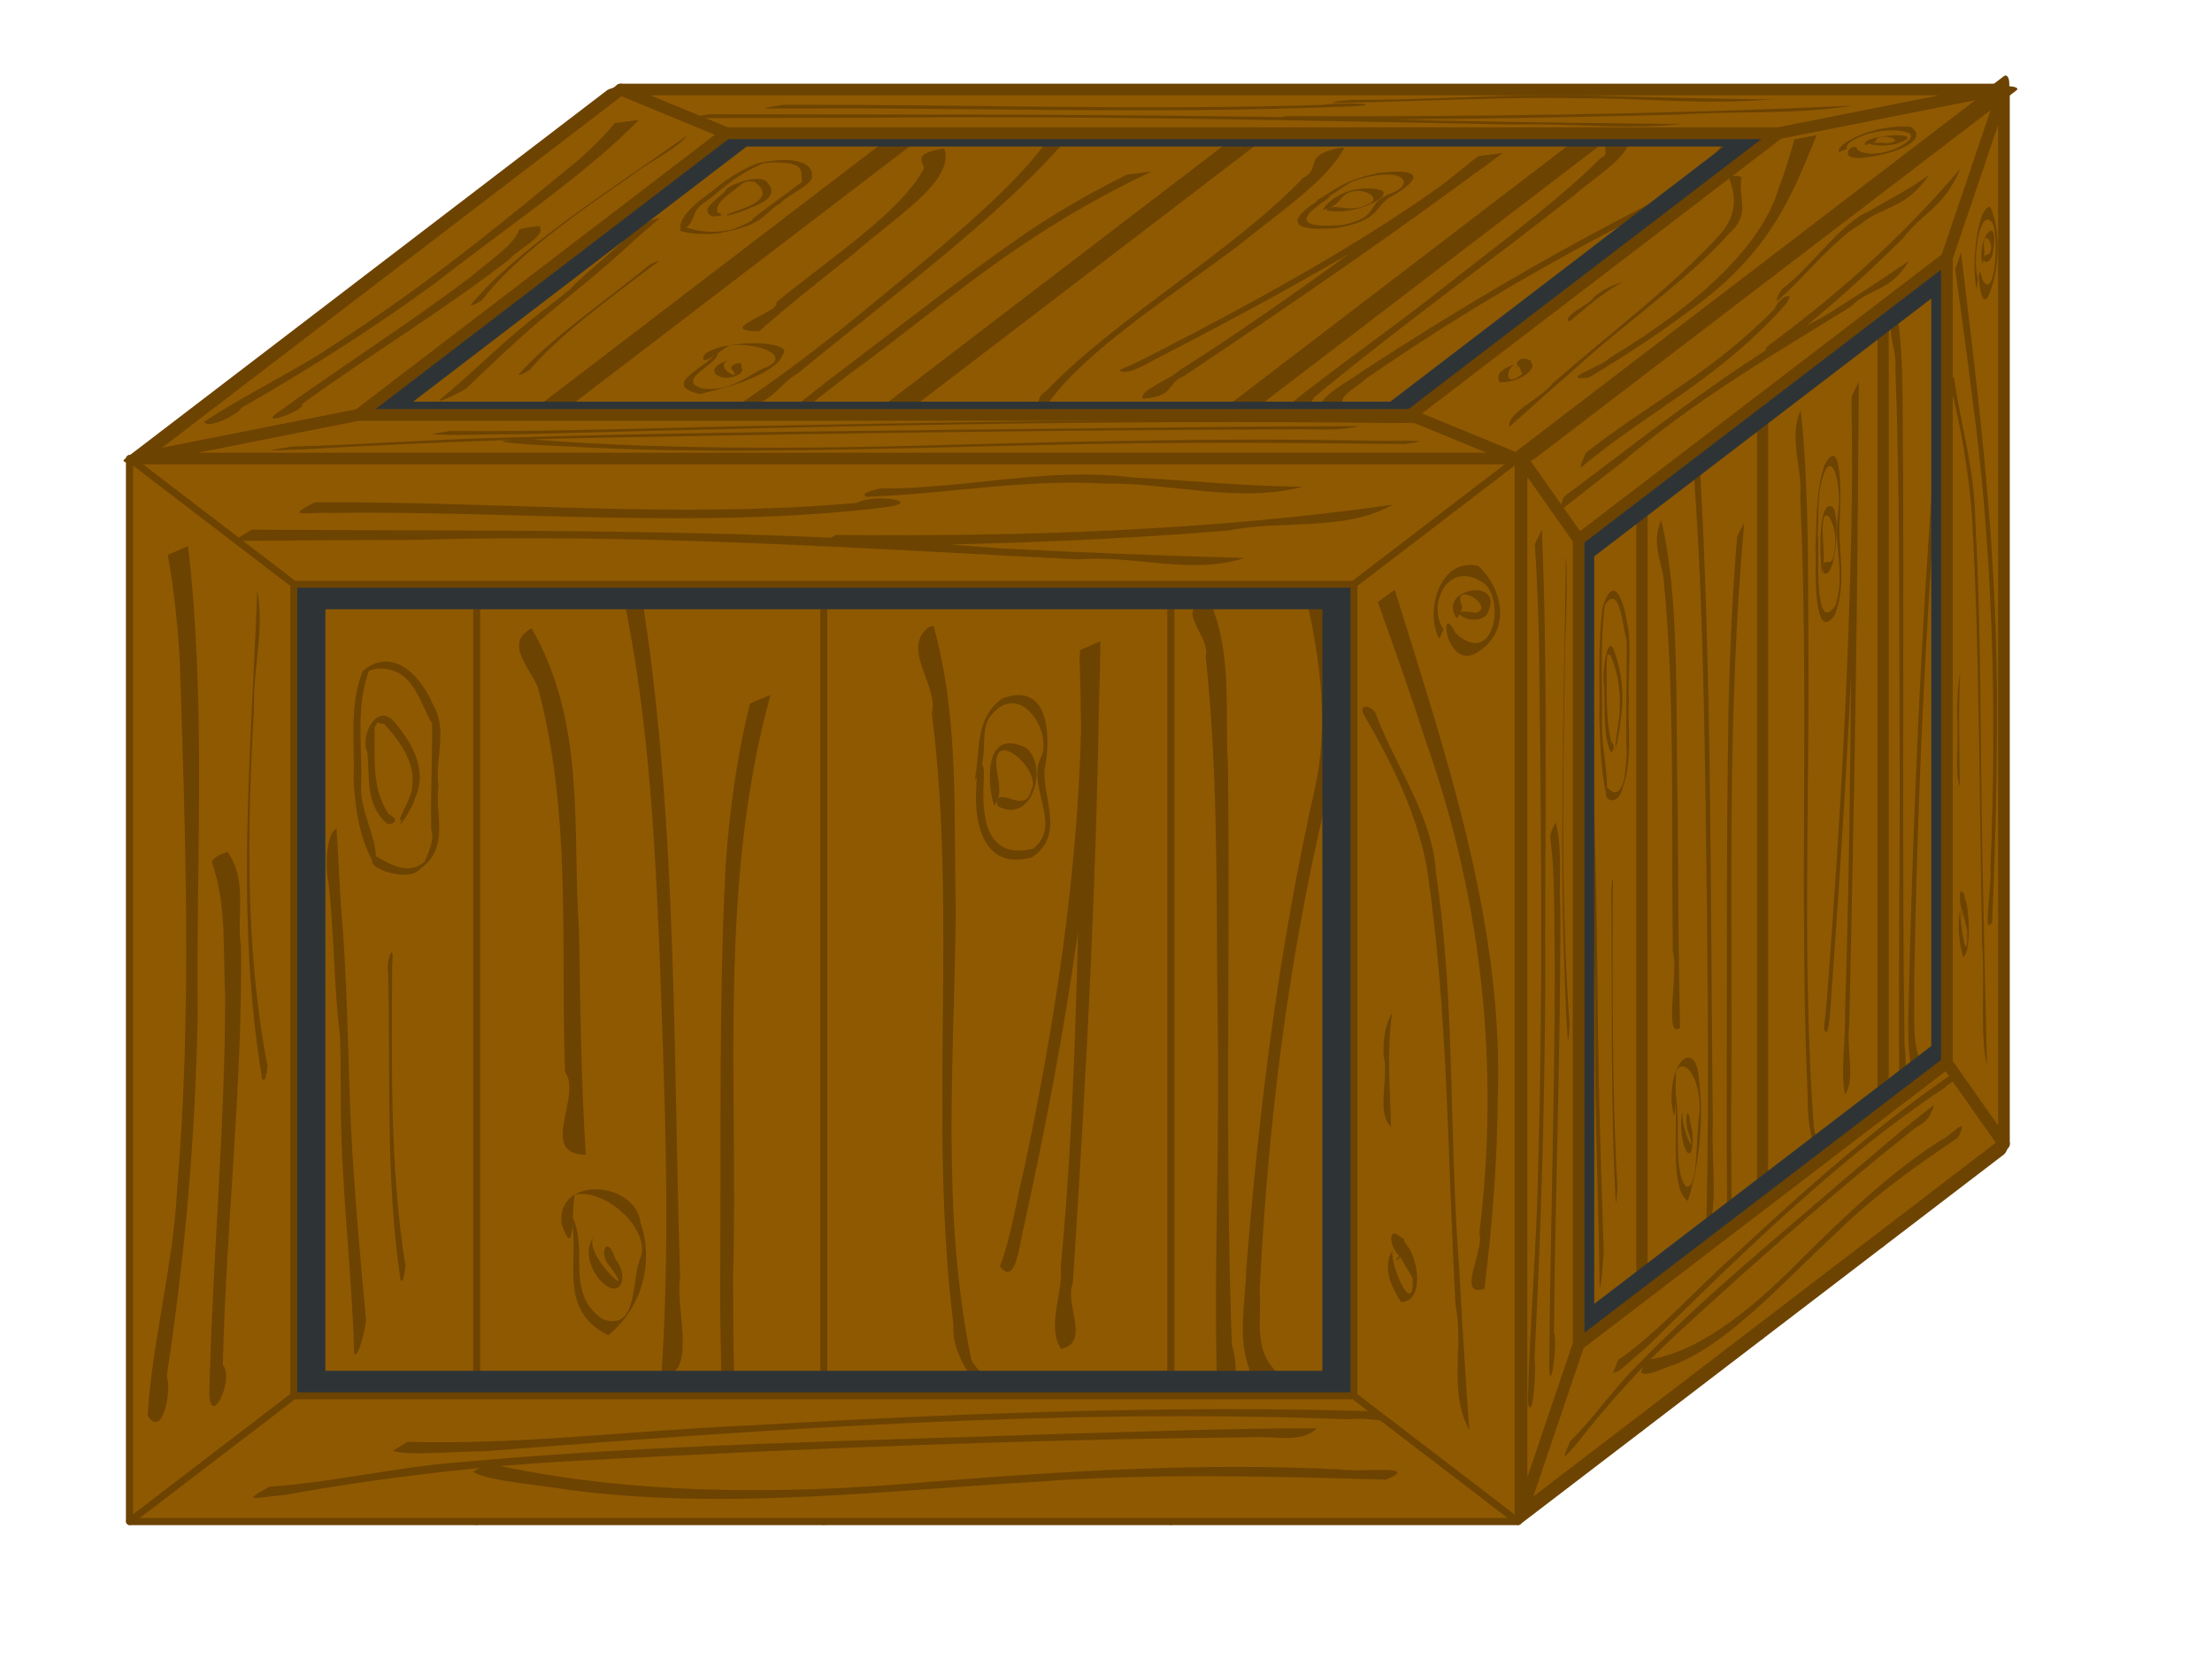 <?xml version="1.0"?><svg width="640" height="480" xmlns="http://www.w3.org/2000/svg">
 <title>Crate</title>
 <defs>
  <filter color-interpolation-filters="sRGB" id="filter19976">
   <feGaussianBlur id="feGaussianBlur19978" stdDeviation="2.706"/>
  </filter>
 </defs>
 <g>
  <g id="g3694">
   <g id="g3696">
    <g id="g3698">
     <g id="g3700">
      <rect fill="#8f5902" stroke="#6d4301" stroke-width="2" stroke-linecap="round" stroke-linejoin="round" stroke-miterlimit="4" y="132.678" x="37.5" height="307.537" width="100.436" id="rect3702"/>
      <g id="g3704">
       <path fill="#6d4301" d="m107.825,249.215c-4.032,-7.348 -5.045,-15.808 -5.53,-23.779c0.454,-10.439 -1.382,-21.177 2.675,-31.321c9.578,-7.952 17.802,3.429 20.355,9.843c4.359,7.364 0.404,15.761 1.551,23.557c-1.196,7.95 3.497,17.701 -5.324,23.875c-3.331,4.473 -18.378,-1.003 -12.64,-3.585c4.043,2.337 9.202,5.471 13.86,1.59c-0.606,1.286 3.47,-6.4 2.002,-9.215c-0.243,-10.277 0.347,-20.563 0.253,-30.825c-3.616,-5.73 -5.28,-16.652 -16.122,-15.872c-2.811,0.613 -4.112,1.551 -1.675,-0.639c-4.685,11.278 -2.216,23.335 -2.764,34.975c-0.312,7.096 5.222,15.656 4.129,21.531c-0.356,0.24 -0.492,-0.123 -0.77,-0.136l0,0zm4.355,-10.753c-6.676,-5.531 -5.142,-13.936 -5.904,-20.929c-2.255,-4.538 3.087,-15.786 8.821,-7.462c5.056,6.255 8.469,13.924 4.857,21.149c-0.212,2.099 -6.028,10.689 -3.609,5.885c-2.472,1.57 3.273,-6.7 2.901,-9.567c1.031,-6.555 -3.28,-12.916 -8.124,-18.053c-4.719,-0.447 -0.12,-3.207 -2.754,1.01c0.192,8.342 -1.026,17.301 4.018,24.98c1.879,0.945 3.172,2.723 -0.205,2.988zm3.691,131.816c-4.414,-29.532 -2.792,-59.304 -3.573,-88.963c-0.639,-3.764 1.962,-9.541 1.152,-2.318c-0.03,29.121 -0.76,58.413 3.869,87.334c-0.037,0.287 -0.636,5.797 -1.447,3.947zm-13.386,21.261c-0.729,-24.823 -3.981,-49.61 -3.896,-74.47c-0.065,-7.565 0.076,-9.48 -0.247,-17.661c-1.857,-14.789 -1.608,-29.688 -3.345,-44.475c-1.038,-4.371 -0.526,-13.99 2.392,-15.195c0.582,9.705 0.959,19.399 1.789,29.109c1.607,21.443 1.482,42.94 2.757,64.386c1.006,16.26 2.445,32.51 3.978,48.73c-0.079,1.746 -2.278,11.689 -3.429,9.576z" id="path3706"/>
      </g>
     </g>
     <path fill="#6d4301" d="m152.481,249.537c1.038,10.737 0.485,21.532 0.289,32.284c-0.982,39.151 -1.54,78.318 -0.833,117.475c0.165,8.388 0.556,16.77 1.118,25.147c0,0 -5.34,2.346 -5.34,2.346l0,0c-0.008,-8.558 0.005,-17.116 0.06,-25.674c0.309,-39.101 1.052,-78.203 0.436,-117.305c-0.134,-10.558 0.002,-21.195 -1.628,-31.698c0,0 5.897,-2.575 5.897,-2.575l0,0z" id="path3708"/>
    </g>
    <g id="g3710">
     <rect fill="#8f5902" stroke="#6d4301" stroke-width="2" stroke-linecap="round" stroke-linejoin="round" stroke-miterlimit="4" id="rect3712" width="100.436" height="307.537" x="137.935" y="132.678"/>
     <path fill="#6d4301" d="m164.672,350.525c6.596,9.753 -1.962,23.196 9.728,31.154c10.534,3.836 8.178,-12.19 10.975,-17.86c2.813,-8.378 -10.461,-20.131 -19.08,-18.153c-0.944,3.827 0.206,20.205 -3.857,8.295c-1.34,-13.862 21.272,-12.339 22.877,-0.256c3.789,11.039 0.963,24.106 -9.324,32.639c-16.04,-8.023 -7.086,-24.161 -11.319,-35.819zm7.457,6.819c-4.63,4.642 13.136,20.725 4.389,9.149c-3.647,-3.781 -0.761,-9.814 1.525,-2.188c4.396,5.199 1.16,13.145 -5.202,5.14c-2.515,-3.644 -3.752,-8.402 -0.712,-12.101zm50.807,-156.315c-15.191,55.275 -9.301,112.049 -10.824,168.089c0.083,18.531 -0.08,37.105 2.294,55.568c8.293,6.143 -7.246,14.669 -5.618,3.716c0.592,-19.955 -0.644,-40.018 -0.396,-60.018c0.213,-39.282 -0.431,-78.592 1.54,-117.85c1.116,-15.761 3.189,-31.508 7.082,-47.018c1.974,-0.829 3.948,-1.658 5.921,-2.487zm-40.315,-46.088c13.679,71.034 11.91,143.015 14.163,214.601c-1.481,8.376 4.776,27.117 -4.193,28.459c5.489,-6.263 1.373,5.185 -1.135,-1.343c2.663,-41.388 0.73,-82.86 -0.741,-124.253c-1.704,-38.412 -4.02,-77.23 -13.968,-114.877c1.395,-1.494 4.445,-1.121 5.875,-2.586zm-28.797,26.865c15.843,27.523 11.669,58.261 13.707,87.514c0.389,21.597 0.568,43.203 1.959,64.78c-13.928,-0.139 -0.9,-17.125 -6.016,-23.946c-1.31,-37.085 1.974,-74.685 -7.849,-111.245c-1.946,-5.117 -10.073,-12.964 -1.8,-17.102z" id="path3714"/>
    </g>
    <g id="g3716">
     <rect fill="#8f5902" stroke="#6d4301" stroke-width="2" stroke-linecap="round" stroke-linejoin="round" stroke-miterlimit="4" y="132.678" x="238.37" height="307.537" width="100.436" id="rect3718"/>
     <path fill="#6d4301" d="m282.001,225.674c1.744,-7.911 -0.276,-17.493 7.937,-23.587c14.774,-5.497 13.836,13.563 12.316,20.456c-0.685,8.256 6.002,19.223 -3.685,25.515c-15.485,4.233 -16.76,-12.756 -16.065,-20.622c-0.221,-4.08 2.375,-10.223 2.15,-2.396c-0.34,7.467 -1.235,24.296 14.241,20.528c8.748,-6.818 -1.933,-17.854 2.247,-26.36c3.638,-7.135 -6.132,-23.219 -14.824,-11.712c-3.119,4.765 0.121,12.884 -4.316,18.179zm5.669,7.453c-2.035,-5.619 -3.295,-22.925 9.139,-16.788c6.8,5.331 1.702,22.569 -8.208,16.821c-0.994,-6.871 8.093,3.03 9.718,-4.366c3.516,-5.53 -10.988,-18.515 -10.019,-7.191c0.22,3.789 2.118,8.02 -0.63,11.525zm30.703,-47.611c-0.389,57.01 -9.927,113.74 -22.24,169.882c-1.053,3.322 -2.06,17.28 -6.827,11.018c3.512,-9.381 4.722,-19.109 7.107,-28.712c8.909,-42.303 15.422,-85.022 16.407,-127.897c0.043,-7.24 -0.098,-14.479 -0.345,-21.716c1.966,-0.858 3.932,-1.717 5.897,-2.575l0,-0zm-0.203,1.429c-0.512,61.532 -3.775,123.024 -7.774,184.472c-2.51,5.9 5.322,17.03 -3.428,18.872c-4.281,-7.046 0.741,-16.015 -0.055,-23.835c4.24,-44.793 4.849,-89.72 5.833,-134.606c0.141,-14.12 0.054,-28.243 -0.401,-42.359c1.942,-0.848 3.883,-1.696 5.825,-2.543zm-48.072,-5.854c7.527,26.869 5.747,54.533 6.452,81.827c-0.401,43.446 -4.387,87.222 4.452,130.361c2.082,5.466 16.183,11.489 7.725,16.991c-4.832,-8.809 -13.518,-16.806 -12.861,-26.904c-7.33,-58.851 1.212,-118.09 -6.254,-176.926c2.015,-8.262 -9.12,-18.747 -0.843,-25.031l1.329,-0.319l0,0z" id="path3720"/>
    </g>
    <g id="g3722">
     <rect fill="#8f5902" stroke="#6d4301" stroke-width="2" stroke-linecap="round" stroke-linejoin="round" stroke-miterlimit="4" id="rect3724" width="100.436" height="307.537" x="338.805" y="132.678"/>
     <path fill="#6d4301" d="m383.749,171.418c3.528,20.041 5.276,40.561 -0.126,60.514c-11.091,46.699 -16.838,94.097 -19.164,141.504c0.662,7.465 -1.813,16.195 4.116,22.673c2.103,1.988 -7.116,4.381 -7.091,0.044c-3.59,-9.514 -1.069,-19.716 -0.867,-29.477c3.72,-46.484 9.466,-92.933 19.897,-138.838c3.853,-18.066 1.567,-36.529 -2.512,-54.442c1.916,-0.659 3.832,-1.318 5.747,-1.978l0,0zm-33.722,2.498c6.664,15.264 4.302,31.68 5.247,47.511c0.698,55.866 -0.861,111.754 1.129,167.607c1.578,4.652 1.809,13.731 -1.461,11.371c9.915,-3.803 -5.734,5.226 -2.892,-2.561c-0.822,-33.659 0.877,-67.337 0.274,-101.005c-0.484,-35.674 0.317,-71.434 -3.495,-107.017c1.675,-5.676 -9.95,-14.154 0.872,-15.787l0.327,-0.119l0,0l0,0z" id="path3726"/>
    </g>
   </g>
   <path fill="#2e3436" stroke="#2e3436" stroke-width="2" stroke-linecap="round" stroke-linejoin="round" stroke-miterlimit="4" filter="url(#filter19976)" id="path3728" d="m59.216,149.301l0,274.29l358.309,0l0,-274.29l-358.309,0zm33.931,25.974l290.448,0l0,222.341l-290.448,0l0,-222.341z"/>
   <g id="g3730">
    <g id="g3732">
     <path fill="#8f5902" stroke="#6d4301" stroke-width="2" stroke-linecap="round" stroke-linejoin="round" stroke-miterlimit="4" id="path3734" d="m37.5,132.678l47.503,36.364l306.734,0l47.503,-36.364l-401.741,0z"/>
     <path fill="#6d4301" d="m241.782,154.788c53.895,0.483 108.08,-1.199 161.171,-8.761c-13.769,7.861 -31.942,4.293 -47.594,7.483c-39.478,3.196 -79.19,4.413 -118.875,4.527c1.766,-1.083 3.532,-2.166 5.298,-3.249zm12.852,-13.466c24.441,0.209 48.522,-6.303 73.009,-3.185c16.441,0.882 32.82,2.592 49.322,2.693c-18.748,4.913 -38.215,-1.233 -57.32,-0.907c-23.17,-1.409 -46.127,3.05 -69.048,3.833c-1.925,-1.244 3.076,-2.101 4.038,-2.434zm-163.529,4.02c52.297,-0.388 104.737,4.837 156.91,0.144c5.043,-2.937 21.007,-0.153 6.8,1.459c-52.779,6.2 -106.263,0.751 -159.329,1.463c-5.79,-0.341 -13.922,1.651 -4.381,-3.066zm-18.304,7.922c72.125,0.46 144.463,-0.609 216.286,5.38c23.636,1.231 47.299,2.15 70.974,2.8c-15.504,5.017 -32.09,-0.944 -48.101,0.411c-63.763,-3.244 -127.615,-7.574 -191.58,-5.663c-17.618,0.063 -35.235,0.152 -52.852,0.306c1.757,-1.078 3.515,-2.156 5.272,-3.233z" id="path3736"/>
    </g>
    <g id="g3738">
     <path fill="#8f5902" stroke="#6d4301" stroke-width="2" stroke-linecap="round" stroke-linejoin="round" stroke-miterlimit="4" id="path3740" d="m37.5,132.678l0,307.537l47.503,-36.364l0,-234.809l-47.503,-36.364z"/>
     <path fill="#6d4301" d="m54.402,157.984c5.279,45 2.315,90.229 2.805,135.335c-0.637,35.052 -3.649,70.079 -8.974,104.896c1.538,3.387 -1.051,18.492 -5.545,11.339c1.431,-21.94 7.46,-43.542 8.561,-65.517c4.296,-51.041 2.398,-102.235 0.76,-153.319c-0.618,-10.088 -1.672,-20.166 -3.475,-30.172c1.956,-0.854 3.912,-1.708 5.868,-2.562zm11.431,88.461c5.929,8.349 2.519,18.283 3.9,27.337c0.466,40.41 -4.346,80.802 -5.252,121.13c3.354,3.772 -3.283,18.302 -3.924,8.647c0.87,-38.407 4.521,-76.763 4.605,-115.184c-0.706,-12.939 0.535,-26.301 -3.827,-38.855c0.408,-1.677 2.766,-2.379 4.498,-3.075zm10.02,65.7c-7.823,-46.906 -3.209,-94.233 -1.415,-141.299c2.128,11.357 -1.253,22.798 -0.953,34.213c-1.935,34.495 -2.634,69.241 3.92,103.493c-0.092,0.461 -0.515,5.196 -1.552,3.594z" id="path3742"/>
    </g>
    <g id="g3744">
     <path fill="#8f5902" stroke="#6d4301" stroke-width="2" stroke-linecap="round" stroke-linejoin="round" stroke-miterlimit="4" id="path3746" d="m85.003,403.85l-47.503,36.364l401.741,0l-47.503,-36.364l-306.734,0z"/>
     <path fill="#6d4301" d="m77.943,430.161c18.517,-1.3 36.485,-5.678 55.042,-7.093c57.559,-5.263 115.612,-6.129 173.468,-8.187c24.848,-0.652 49.688,-1.668 74.557,-1.635c-4.573,4.528 -12.224,2.092 -18.619,2.6c-64.536,0.611 -129.038,3.2 -193.413,6.681c-29.293,1.523 -58.375,4.897 -86.94,10.075c-7.427,0.471 -13.179,2.549 -4.096,-2.44zm63.254,-6.756c41.485,9.251 85.343,9.113 127.943,5.322c39.485,-3.164 79.214,-5.588 118.918,-3.562c4.653,0.979 23.823,-1.619 12.976,2.944c-33.678,-0.968 -67.436,-1.892 -101.053,0.609c-44.844,2.6 -90.129,8.252 -134.977,2.4c-8.53,-1.474 -23.945,-2.573 -28.196,-5.299c1.463,-0.805 2.926,-1.61 4.389,-2.414zm-23.306,-6.228c33.123,0.901 65.947,-3.395 98.956,-4.749c66.583,-3.901 133.468,-6.376 200.212,-3.381c-7.006,5.452 -18.244,0.541 -27.118,1.592c-83.414,-3.175 -166.795,2.768 -249.692,9.258c-7.949,-0.066 -22.72,1.44 -26.55,-0.15c1.397,-0.857 2.795,-1.714 4.192,-2.571z" id="path3748"/>
    </g>
    <g id="g3750">
     <path fill="#8f5902" stroke="#6d4301" stroke-width="2" stroke-linecap="round" stroke-linejoin="round" stroke-miterlimit="4" id="path3752" d="m439.241,132.678l-47.503,36.364l0,234.809l47.503,36.364l0,-307.537z"/>
     <path fill="#6d4301" d="m402.818,292.985c-1.633,10.979 -0.635,22.039 -0.339,33.051c-4.452,-4.323 -0.487,-14.147 -2.171,-20.545c-0.105,-4.227 0.182,-8.599 2.51,-12.506zm0.077,68.819c-0.818,4.211 6.297,20.064 5.84,8.013c-1.728,-2.923 -10.216,-16.322 -2.477,-11.334c0.762,5.822 -4.127,7.5 -1.414,4.939c-3.791,-3.886 -2.874,-10.47 2.114,-3.292c3.591,4.244 5.107,16.556 -1.622,16.584c-2.872,-4.529 -5.459,-10.025 -2.441,-14.911zm13.585,-176.977c-4.231,-6.758 -0.476,-23.684 11.194,-21.122c7.331,6.775 9.625,19.038 -0.241,25.045c-9.08,5.789 -11.534,-15.848 -6.206,-5.479c11.024,9.842 14.125,-9.248 8.386,-14.335c-10.934,-7.817 -16.79,6.705 -11.95,13.097l-1.183,2.794l0,0l-0,0zm5.01,-5.867c-6.088,-9.07 14.864,-12.196 8.605,-1.023c-4.25,4.134 -13.306,-2.631 -3.143,-0.612c6.26,-1.647 -7.389,-10.104 -3.87,-1.664l-0.492,1.727l-1.1,1.571zm-17.96,-8.344c15.122,48.626 31.778,97.824 29.794,148.229c-0.164,18.045 -1.604,36.073 -3.841,54.034c-8.383,2.866 0.227,-11.769 -1.486,-16.001c5.886,-47.425 1,-95.629 -15.206,-141.652c-4.409,-13.727 -9.239,-27.373 -14.145,-41c1.628,-1.203 3.255,-2.407 4.883,-3.61zm-5.672,35.421c5.733,15.54 16.743,30.067 17.608,46.53c5.703,37.897 3.698,76.136 6.723,114.165c0.835,15.678 1.798,31.351 2.916,47.019c-6.2,-11.46 -1.472,-24.231 -3.984,-36.224c-2.313,-41.858 -2.07,-83.887 -8.137,-125.563c-2.652,-15.67 -9.874,-30.559 -18.228,-44.888c-1.702,-2.849 0.783,-3.635 3.103,-1.039z" id="path3754"/>
    </g>
   </g>
  </g>
  <g id="g4900">
   <g id="g4902">
    <g id="g4904">
     <g id="g4906">
      <rect transform="matrix(0.943,-0.721,0,2.061,1677.784,849.062) " fill="#8f5902" stroke="#6d4301" stroke-width="3.381" stroke-linecap="round" stroke-linejoin="round" stroke-miterlimit="4" y="-806.915" x="-1312.392" height="148" width="37" id="rect4908"/>
      <g id="g4910">
       <path fill="#6d4301" d="m464.67,229.579c-1.401,-6.217 -1.752,-14.339 -1.921,-22.116c0.158,-10.475 -0.48,-20.638 0.929,-31.777c3.328,-10.433 6.184,-1.329 7.071,4.354c1.514,6.145 0.14,15.525 0.539,22.953c-0.415,8.203 1.215,16.627 -1.85,25.096c-1.157,5.322 -6.384,3.889 -4.391,-0.197c1.404,1.244 3.197,2.982 4.815,-2.107c-0.211,1.437 1.205,-7.27 0.695,-9.672c-0.084,-10.129 0.12,-20.488 0.088,-30.641c-1.256,-4.723 -1.834,-15.113 -5.601,-11.458c-0.977,1.355 -1.428,2.631 -0.582,-0.189c-1.628,12.431 -0.77,23.734 -0.96,35.425c-0.108,7.121 1.814,14.141 1.434,20.259c-0.124,0.332 -0.171,0.009 -0.268,0.07l0,0zm1.513,-11.823c-2.319,-3.712 -1.786,-12.456 -2.051,-19.19c-0.783,-3.902 1.072,-16.478 3.064,-9.746c1.757,4.86 2.942,11.56 1.687,19.686c-0.074,2.139 -2.094,12.204 -1.254,6.797c-0.859,2.214 1.137,-7.516 1.008,-10.26c0.358,-6.775 -1.14,-11.939 -2.822,-15.748c-1.639,0.811 -0.042,-3.149 -0.957,1.734c0.067,8.222 -0.356,17.433 1.396,23.709c0.653,0.438 1.102,1.858 -0.071,3.018zm1.282,129.764c-1.533,-28.119 -0.97,-58.08 -1.241,-87.29c-0.222,-3.563 0.682,-9.985 0.4,-2.606c-0.01,28.892 -0.264,58.14 1.344,85.596c-0.013,0.294 -0.221,5.919 -0.503,4.299zm-4.65,24.645c-0.253,-24.428 -1.383,-48.149 -1.354,-72.83c-0.023,-7.486 0.026,-9.423 -0.086,-17.452c-0.645,-14.175 -0.559,-29.019 -1.162,-43.225c-0.361,-4.06 -0.182,-13.737 0.831,-15.707c0.202,9.471 0.333,18.987 0.621,28.397c0.558,20.841 0.515,42.197 0.958,63.13c0.349,15.861 0.849,31.596 1.382,47.277c-0.027,1.752 -0.791,12.2 -1.191,10.41z" id="path4912"/>
      </g>
     </g>
     <path fill="#6d4301" d="m480.183,218.031c0.361,10.374 0.168,21.228 0.101,31.944c-0.341,39.094 -0.535,78.091 -0.289,116.742c0.057,8.276 0.193,16.486 0.388,24.645c0,0 -1.855,3.746 -1.855,3.746l0,0c-0.003,-8.486 0.002,-16.978 0.021,-25.481c0.107,-38.865 0.365,-77.847 0.151,-116.467c-0.047,-10.437 0.001,-21.024 -0.566,-31.008c0,0 2.048,-4.121 2.048,-4.121l0,0z" id="path4914"/>
    </g>
    <g id="g4916">
     <rect transform="matrix(0.943,-0.721,0,2.061,1677.784,849.062) " fill="#8f5902" stroke="#6d4301" stroke-width="3.381" stroke-linecap="round" stroke-linejoin="round" stroke-miterlimit="4" id="rect4918" width="37" height="148" x="-1275.392" y="-806.915"/>
     <path fill="#6d4301" d="m484.419,314.958c2.291,7.921 -0.681,23.529 3.38,28.315c3.659,1.006 2.841,-14.265 3.813,-20.632c0.977,-9.058 -3.634,-17.188 -6.628,-12.935c-0.328,4.047 0.072,19.986 -1.34,9.253c-0.465,-13.393 7.39,-17.892 7.947,-6.333c1.316,9.943 0.335,23.654 -3.239,34.851c-5.572,-3.695 -2.462,-22.082 -3.932,-32.52zm2.59,4.782c-1.608,5.835 4.563,17.066 1.525,7.908c-1.267,-2.781 -0.265,-9.532 0.53,-2.575c1.527,3.989 0.403,12.73 -1.807,6.481c-0.874,-2.946 -1.303,-7.337 -0.247,-11.814zm17.65,-168.546c-5.277,58.862 -3.231,113.61 -3.76,169.599c0.029,18.358 -0.028,36.825 0.797,54.507c2.881,3.889 -2.517,16.475 -1.951,5.178c0.206,-19.95 -0.224,-39.522 -0.138,-59.425c0.074,-39.019 -0.15,-77.838 0.535,-117.301c0.388,-15.929 1.108,-32.099 2.46,-48.517c0.686,-1.347 1.371,-2.694 2.057,-4.04zm-14.005,-35c4.752,66.822 4.138,138.688 4.92,209.093c-0.515,8.701 1.659,25.628 -1.457,29.342c1.907,-7.67 0.477,4.778 -0.394,-1.031c0.925,-41.76 0.254,-82.381 -0.257,-123.046c-0.592,-37.647 -1.397,-75.534 -4.852,-110.231c0.485,-1.853 1.544,-2.292 2.041,-4.127zm-10.004,34.3c5.503,23.089 4.053,54.686 4.761,83.16c0.135,21.318 0.198,42.701 0.681,63.733c-4.838,3.563 -0.313,-16.746 -2.09,-22.153c-0.455,-36.435 0.686,-74.602 -2.727,-108.255c-0.676,-4.558 -3.499,-10.182 -0.625,-16.484z" id="path4920"/>
    </g>
    <g id="g4922">
     <rect transform="matrix(0.943,-0.721,0,2.061,1677.784,849.062) " fill="#8f5902" stroke="#6d4301" stroke-width="3.381" stroke-linecap="round" stroke-linejoin="round" stroke-miterlimit="4" y="-806.915" x="-1238.392" height="148" width="37" id="rect4924"/>
     <path fill="#6d4301" d="m525.177,159.942c0.606,-8.31 -0.096,-17.277 2.758,-25.505c5.132,-9.379 4.806,9.776 4.278,17.017c-0.238,8.371 2.085,17.472 -1.28,26.287c-5.379,8.314 -5.822,-8.199 -5.581,-16.185c-0.077,-3.988 0.825,-10.771 0.747,-2.948c-0.118,7.497 -0.429,24.427 4.947,16.577c3.039,-9.087 -0.672,-17.195 0.781,-26.742c1.264,-8.043 -2.13,-21.4 -5.15,-7.677c-1.084,5.555 0.042,12.747 -1.5,19.178zm1.97,5.886c-0.707,-5.032 -1.145,-21.863 3.175,-19.08c2.362,3.481 0.591,21.933 -2.851,18.865c-0.345,-6.551 2.811,0.855 3.376,-6.914c1.221,-6.419 -3.817,-15.444 -3.481,-4.47c0.077,3.7 0.736,7.392 -0.219,11.598zm10.666,-55.383c-0.135,56.649 -3.448,115.454 -7.726,174.411c-0.366,3.575 -0.716,17.687 -2.371,12.742c1.22,-10.238 1.64,-20.208 2.469,-30.367c3.094,-44.327 5.357,-88.43 5.699,-131.217c0.015,-7.192 -0.034,-14.335 -0.12,-21.448c0.683,-1.374 1.366,-2.747 2.048,-4.121l0,0zm-0.07,1.471c-0.178,61.168 -1.311,123.028 -2.701,185.039c-0.872,6.52 1.849,15.477 -1.191,19.629c-1.487,-5.851 0.257,-16.082 -0.019,-23.627c1.473,-45.556 1.684,-90.279 2.026,-135.062c0.049,-14.043 0.019,-28.027 -0.139,-41.908c0.674,-1.357 1.349,-2.714 2.023,-4.07zm-16.7,6.969c2.614,24.65 1.996,52.562 2.241,79.448c-0.14,43.2 -1.524,87.679 1.546,128.118c0.723,4.869 5.622,7.095 2.684,14.8c-1.679,-7.454 -4.696,-13.077 -4.468,-23.267c-2.547,-56.425 0.421,-117.453 -2.173,-173.826c0.7,-8.731 -3.168,-16.171 -0.293,-24.604l0.462,-0.67l0,0z" id="path4926"/>
    </g>
    <g id="g4928">
     <rect transform="matrix(0.943,-0.721,0,2.061,1677.784,849.062) " fill="#8f5902" stroke="#6d4301" stroke-width="3.381" stroke-linecap="round" stroke-linejoin="round" stroke-miterlimit="4" id="rect4930" width="37" height="148" x="-1201.392" y="-806.915"/>
     <path fill="#6d4301" d="m560.523,79.088c1.226,18.941 1.833,38.829 -0.044,60.056c-3.853,49.267 -5.849,97.807 -6.657,145.447c0.23,7.229 -0.63,16.546 1.43,21.395c0.731,1.412 -2.472,6.237 -2.463,1.928c-1.247,-8.483 -0.372,-19.272 -0.301,-29.008c1.292,-47.094 3.289,-94.693 6.912,-142.997c1.339,-18.943 0.544,-36.648 -0.873,-53.332c0.666,-1.163 1.331,-2.326 1.997,-3.489l0,0zm-11.715,11.44c2.315,13.368 1.494,30.279 1.823,45.73c0.242,55.227 -0.299,111.074 0.392,165.944c0.548,4.195 0.629,13.139 -0.508,11.667c3.445,-6.406 -1.992,6.707 -1.005,-1.772c-0.285,-33.167 0.305,-67.023 0.095,-100.256c-0.168,-35.255 0.11,-70.937 -1.214,-105.218c0.582,-6.075 -3.456,-11.395 0.303,-15.89l0.113,-0.205l0,0l0,0z" id="path4932"/>
    </g>
   </g>
   <path fill="#2e3436" stroke="#2e3436" stroke-width="3.381" stroke-linecap="round" stroke-linejoin="round" stroke-miterlimit="4" filter="url(#filter19976)" id="path4934" d="m447.784,143.395l0,272.06l124.472,-95.22l0,-272.06l-124.472,95.22zm11.787,16.746l100.898,-77.186l0,220.533l-100.898,77.186l0,-220.533z"/>
   <g id="g4936">
    <g id="g4938">
     <path fill="#8f5902" stroke="#6d4301" stroke-width="3.381" stroke-linecap="round" stroke-linejoin="round" stroke-miterlimit="4" id="path4940" d="m440.241,132.677l16.502,23.445l106.555,-81.514l16.502,-48.692l-139.559,106.762z"/>
     <path fill="#6d4301" d="m511.206,100.32c18.722,-13.844 37.546,-29.911 55.989,-51.521c-4.783,11.456 -11.096,12.747 -16.534,20.07c-13.714,13.661 -27.51,25.421 -41.295,36.081c0.614,-1.543 1.227,-3.087 1.84,-4.631zm4.465,-16.772c8.49,-6.288 16.856,-19.147 25.362,-22.561c5.711,-3.494 11.401,-6.151 17.134,-10.437c-6.513,9.855 -13.276,8.933 -19.912,14.333c-8.049,4.76 -16.024,15.283 -23.987,22.151c-0.669,-0.723 1.069,-2.902 1.403,-3.487zm-56.808,47.445c18.167,-14.282 36.384,-23.036 54.509,-41.556c1.752,-4.253 7.298,-5.735 2.362,-0.36c-18.335,20.176 -36.915,28.985 -55.349,43.793c-2.011,1.2 -4.836,5.337 -1.522,-1.877zm-6.359,12.721c25.055,-18.711 50.184,-38.995 75.135,-52.141c8.211,-5.06 16.431,-10.437 24.656,-16.084c-5.386,9.097 -11.148,7.591 -16.71,13.191c-22.15,13.727 -44.332,26.401 -66.552,45.295c-6.12,4.745 -12.24,9.515 -18.36,14.348c0.61,-1.536 1.221,-3.072 1.831,-4.608z" id="path4942"/>
    </g>
    <g id="g4944">
     <path fill="#8f5902" stroke="#6d4301" stroke-width="3.381" stroke-linecap="round" stroke-linejoin="round" stroke-miterlimit="4" id="path4946" d="m440.241,132.677l0,305.037l16.502,-48.693l0,-232.9l-16.502,-23.445z"/>
     <path fill="#6d4301" d="m446.112,153.286c1.834,43.232 0.804,88.88 0.974,133.49c-0.221,34.937 -1.267,70.478 -3.117,106.428c0.534,2.95 -0.365,18.621 -1.927,12.721c0.497,-22.141 2.592,-45.171 2.974,-67.259c1.492,-51.768 0.833,-102.041 0.264,-152.275c-0.215,-9.841 -0.581,-19.558 -1.207,-29.003c0.679,-1.367 1.359,-2.734 2.038,-4.101zm3.971,84.704c2.059,6.706 0.875,17.465 1.355,26.078c0.162,39.958 -1.51,81.3 -1.825,121.542c1.165,2.85 -1.14,19.026 -1.363,9.62c0.302,-38.326 1.571,-77.341 1.6,-115.472c-0.245,-12.647 0.186,-26.229 -1.329,-37.522c0.142,-1.771 0.961,-3.094 1.563,-4.245zm3.481,62.504c-2.718,-44.445 -1.115,-92.615 -0.491,-139.775c0.739,10.7 -0.435,22.946 -0.331,34.188c-0.672,34.729 -0.915,69.378 1.362,101.609c-0.032,0.482 -0.179,5.29 -0.539,3.977z" id="path4948"/>
    </g>
    <g id="g4950">
     <path fill="#8f5902" stroke="#6d4301" stroke-width="3.381" stroke-linecap="round" stroke-linejoin="round" stroke-miterlimit="4" id="path4952" d="m456.743,389.022l-16.502,48.693l139.559,-106.762l-16.502,-23.445l-106.555,81.514z"/>
     <path fill="#6d4301" d="m454.29,416.995c6.432,-6.21 12.674,-15.328 19.121,-21.663c19.995,-20.516 40.162,-36.803 60.261,-54.219c8.632,-7.25 17.261,-14.859 25.9,-21.435c-1.589,5.706 -4.247,5.324 -6.468,7.527c-22.419,17.757 -44.826,37.466 -67.189,58.026c-10.176,9.295 -20.279,20.37 -30.202,33.097c-2.58,2.441 -4.579,6.031 -1.423,-1.332zm21.973,-23.51c14.411,-1.848 29.647,-13.641 44.446,-28.722c13.716,-13.631 27.518,-26.593 41.31,-35.135c1.616,-0.266 8.276,-7.936 4.508,-0.528c-11.699,7.99 -23.426,16.045 -35.104,27.459c-15.578,14.496 -31.31,32.137 -46.889,38.25c-2.963,0.805 -8.318,3.812 -9.795,2.237c0.508,-1.187 1.016,-2.374 1.524,-3.561zm-8.096,0.016c11.506,-7.909 22.909,-20.893 34.376,-31.008c23.13,-21.563 46.365,-41.794 69.551,-56.559c-2.434,7.269 -6.338,5.385 -9.421,8.786c-28.977,19.017 -57.942,47.071 -86.739,75.538c-2.762,2.047 -7.893,7.466 -9.223,6.907c0.486,-1.221 0.971,-2.443 1.456,-3.664z" id="path4954"/>
    </g>
    <g id="g4956">
     <path fill="#8f5902" stroke="#6d4301" stroke-width="3.381" stroke-linecap="round" stroke-linejoin="round" stroke-miterlimit="4" id="path4958" d="m579.8,25.915l-16.502,48.692l0,232.9l16.502,23.445l0,-305.037z"/>
     <path fill="#6d4301" d="m567.147,194.599c-0.567,11.324 -0.221,22.029 -0.118,32.872c-1.547,-3.105 -0.169,-13.902 -0.754,-19.801c-0.036,-4.165 0.063,-8.578 0.872,-13.071zm0.027,68.239c-0.284,4.394 2.188,18.228 2.029,6.395c-0.6,-2.44 -3.549,-13.475 -0.861,-10.584c0.265,5.572 -1.434,8.536 -0.491,5.275c-1.317,-2.847 -0.999,-9.621 0.734,-3.827c1.248,3.255 1.774,15.064 -0.563,16.881c-0.998,-3.729 -1.897,-8.493 -0.848,-14.141zm4.719,-179.149c-1.47,-5.579 -0.165,-23.365 3.889,-23.925c2.546,4.772 3.343,16.325 -0.084,24.906c-3.154,8.155 -4.007,-12.654 -2.156,-3.786c3.83,6.833 4.907,-12.926 2.913,-16.447c-3.798,-4.848 -5.832,11.113 -4.151,16.166l-0.411,3.086l0,0l0,0zm1.741,-7.151c-2.115,-7.378 5.164,-16.046 2.989,-3.301c-1.476,5.229 -4.622,0.926 -1.092,0.228c2.174,-3.297 -2.567,-8.058 -1.344,-0.622l-0.171,1.844l-0.382,1.851zm-6.239,-3.504c5.253,44.211 11.039,88.584 10.35,139.106c-0.057,17.942 -0.557,36.206 -1.334,54.616c-2.912,5.07 0.079,-11.734 -0.516,-15.476c2.045,-48.603 0.347,-95.117 -5.282,-136.46c-1.532,-12.444 -3.209,-24.695 -4.914,-36.907c0.565,-1.626 1.131,-3.252 1.696,-4.879zm-1.97,36.64c1.992,13.89 5.816,25.374 6.117,41.472c1.981,36.074 1.285,74.535 2.335,111.45c0.29,15.328 0.625,30.619 1.013,45.862c-2.154,-9.719 -0.511,-23.643 -1.384,-34.87c-0.803,-40.903 -0.719,-82.655 -2.827,-122.38c-0.921,-14.838 -3.43,-27.687 -6.332,-39.679c-0.591,-2.374 0.272,-3.814 1.078,-1.855z" id="path4960"/>
    </g>
   </g>
  </g>
  <title>Layer 1</title>
  <g id="g4716">
   <g id="g4718">
    <g id="g4720">
     <rect transform="matrix(2.694,0,-0.943,0.721,524.276,482.481) " fill="#8f5902" stroke="#6d4301" stroke-width="3.381" stroke-linecap="round" stroke-linejoin="round" stroke-miterlimit="4" id="rect4722" width="37" height="148" x="-349.282" y="-632.915"/>
     <g id="g4724">
      <path fill="#6d4301" id="path4726" d="m196.974,66.371c-0.667,-2.551 2.166,-5.488 5.302,-8.255c5.188,-3.624 8.239,-7.352 16.868,-10.873c13.115,-2.761 16.113,1.19 15.736,3.417c0.985,2.556 -6.752,5.471 -9.151,8.178c-4.795,2.76 -4.561,6.145 -16.119,8.288c-5.336,1.553 -17.785,-0.348 -10.919,-1.244c2.952,0.811 6.65,1.899 13.036,0.552c-1.185,0.447 6.349,-2.222 6.168,-3.199c4.423,-3.568 9.676,-7.139 14.239,-10.701c-0.988,-1.989 2.316,-5.781 -8.799,-5.51c-3.068,0.213 -4.785,0.538 -1.372,-0.222c-9.768,3.915 -12.789,8.101 -18.615,12.142c-3.529,2.464 -1.922,5.435 -5.673,7.475c-0.462,0.083 -0.432,-0.043 -0.702,-0.047l-0,0zm9.202,-3.733c-4.116,-1.92 1.22,-4.838 3.637,-7.266c-0.178,-1.575 10.227,-5.48 12.142,-2.591c2.18,2.171 2.087,4.834 -4.777,7.342c-1.163,0.729 -10.833,3.711 -6.253,2.043c-3.166,0.545 6.288,-2.326 7.221,-3.321c3.998,-2.276 2.606,-4.484 0.129,-6.267c-4.48,-0.155 1.337,-1.113 -3.191,0.351c-3.595,2.896 -8.87,6.006 -7.348,8.672c1.437,0.328 1.913,0.945 -1.559,1.037zm-56.154,45.761c9.021,-10.252 24.141,-20.588 36.824,-30.884c1.074,-1.307 6.277,-3.312 2.195,-0.805c-13.244,10.109 -27.261,20.278 -35.792,30.319c-0.167,0.1 -3.262,2.013 -3.227,1.37zm-22.934,7.381c10.54,-8.617 18.561,-17.222 29.927,-25.853c3.369,-2.626 4.377,-3.291 7.77,-6.131c4.868,-5.134 11.876,-10.306 16.863,-15.44c0.954,-1.518 5.827,-4.857 9.27,-5.275c-3.827,3.369 -7.852,6.734 -11.434,10.105c-8.136,7.444 -18.015,14.907 -26.481,22.352c-6.38,5.645 -12.326,11.286 -18.165,16.917c-0.87,0.606 -7.566,4.058 -7.749,3.324z"/>
     </g>
    </g>
    <path fill="#6d4301" id="path4728" d="m241.151,66.483c-3.842,3.727 -9.289,7.475 -14.363,11.207c-18.742,13.592 -37.069,27.189 -54.136,40.782c-3.642,2.912 -7.058,5.822 -10.302,8.73c0,0 -6.365,0.814 -6.365,0.814l0,0c3.875,-2.971 7.772,-5.942 11.71,-8.913c18.05,-13.574 36.532,-27.149 53.665,-40.723c4.659,-3.665 9.621,-7.358 12.769,-11.004c0,0 7.021,-0.894 7.021,-0.894l0,0z"/>
   </g>
   <g id="g4730">
    <rect transform="matrix(2.694,0,-0.943,0.721,524.276,482.481) " fill="#8f5902" stroke="#6d4301" stroke-width="3.381" stroke-linecap="round" stroke-linejoin="round" stroke-miterlimit="4" y="-632.915" x="-312.282" height="148" width="37" id="rect4732"/>
    <path fill="#6d4301" id="path4734" d="m207.424,101.541c2.121,3.386 -12.474,8.053 -4.482,10.815c8.714,1.332 13.648,-4.232 18.998,-6.2c6.594,-2.909 -1.247,-6.989 -10.7,-6.302c-2.674,1.329 -8.965,7.014 -7.592,2.88c4.961,-4.812 26.713,-4.284 22.822,-0.089c-1.249,3.832 -9.983,8.368 -24.066,11.331c-12.279,-2.785 3.931,-8.388 5.02,-12.435zm4.307,2.367c-6.702,1.612 3.633,7.195 0.205,3.176c-1.904,-1.313 3.698,-3.407 2.507,-0.759c2.004,1.805 -4.814,4.563 -7.496,1.785c-0.843,-1.265 0.089,-2.917 4.785,-4.201zm121.362,-54.265c-40.161,19.189 -60.079,38.898 -87.021,58.353c-8.327,6.433 -16.917,12.881 -22.939,19.291c5.444,2.132 -13.849,5.092 -7.262,1.29c9.643,-6.927 17.52,-13.893 26.842,-20.836c18.037,-13.637 35.237,-27.284 55.008,-40.912c8.26,-5.471 17.463,-10.938 28.365,-16.322c2.335,-0.288 4.671,-0.576 7.006,-0.863zm-19.099,-16c-18.658,24.66 -53.078,49.648 -83.328,74.5c-5.271,2.908 -7.565,9.414 -17.076,9.88c8.29,-2.174 -0.99,1.8 -0.517,-0.466c21.425,-14.368 38.326,-28.765 55.649,-43.135c15.74,-13.335 31.057,-26.811 38.267,-39.88c2.062,-0.519 4.92,-0.389 7.005,-0.898zm-40.773,9.326c3.235,9.555 -14.857,20.226 -26.109,30.381c-9.414,7.497 -19.041,14.998 -27.452,22.489c-13.761,-0.048 6.878,-5.945 4.895,-8.313c15.528,-12.874 35.851,-25.927 42.692,-38.619c0.39,-1.776 -4.115,-4.501 5.974,-5.937z"/>
   </g>
   <g id="g4736">
    <rect transform="matrix(2.694,0,-0.943,0.721,524.276,482.481) " fill="#8f5902" stroke="#6d4301" stroke-width="3.381" stroke-linecap="round" stroke-linejoin="round" stroke-miterlimit="4" id="rect4738" width="37" height="148" x="-275.282" y="-632.915"/>
    <path fill="#6d4301" id="path4740" d="m380.532,58.199c5.321,-2.746 7.664,-6.073 18.582,-8.188c17.158,-1.908 7.578,4.708 2.941,7.101c-4.426,2.866 -2.766,6.674 -15.236,8.858c-17.29,1.47 -10.846,-4.428 -6.587,-7.159c1.632,-1.416 6.996,-3.549 3.221,-0.832c-3.726,2.592 -12.251,8.434 4.819,7.126c11.776,-2.367 6.183,-6.198 14.192,-9.151c6.849,-2.477 4.45,-8.06 -9.399,-4.066c-5.258,1.654 -5.727,4.473 -12.533,6.311zm2.245,2.587c0.53,-1.95 7.133,-7.959 16.689,-5.828c4.33,1.851 -8.552,7.835 -15.78,5.839c2.132,-2.385 6.657,1.052 11.627,-1.516c5.999,-1.92 -2.504,-6.427 -6.681,-2.496c-1.501,1.316 -1.538,2.784 -5.855,4.001zm52.079,-16.528c-26.256,19.791 -61.467,39.485 -99.165,58.975c-2.552,1.153 -9.886,5.999 -11.775,3.825c7.742,-3.257 13.358,-6.634 20.084,-9.968c28.039,-14.686 53.89,-29.516 74.323,-44.4c3.328,-2.513 6.473,-5.027 9.512,-7.539c2.34,-0.298 4.681,-0.596 7.021,-0.894l0,0zm-0.85,0.496c-28.431,21.361 -59.574,42.709 -91.428,64.04c-5.169,2.048 -2.445,5.912 -11.966,6.551c-1.051,-2.446 8.003,-5.56 10.762,-8.275c24.535,-15.55 45.527,-31.147 66.873,-46.729c6.547,-4.902 12.87,-9.805 18.824,-14.705c2.312,-0.294 4.624,-0.589 6.935,-0.883zm-45.057,-2.032c-4.722,9.328 -19.043,18.931 -30.729,28.407c-20.114,15.083 -43.935,30.279 -54.739,45.255c-0.414,1.898 10.849,3.988 -0.043,5.899c-0.798,-3.058 -5.791,-5.834 -0.556,-9.34c19.431,-20.43 54.792,-40.996 74.08,-61.421c5.749,-2.868 -0.545,-6.508 10.522,-8.69l1.464,-0.111l0,0z"/>
   </g>
   <g id="g4742">
    <rect transform="matrix(2.694,0,-0.943,0.721,524.276,482.481) " fill="#8f5902" stroke="#6d4301" stroke-width="3.381" stroke-linecap="round" stroke-linejoin="round" stroke-miterlimit="4" y="-632.915" x="-238.282" height="148" width="37" id="rect4744"/>
    <path fill="#6d4301" id="path4746" d="m506.142,39.364c-5.593,6.957 -13.17,14.081 -27.586,21.008c-32.2,16.212 -59.413,32.666 -83.235,49.124c-2.731,2.592 -9.149,5.622 -6.203,7.871c1.186,0.69 -9.051,1.521 -7.058,0.015c0.755,-3.303 7.886,-6.845 12.516,-10.233c24.786,-16.137 51.568,-32.262 82.752,-48.198c12.022,-6.272 18.132,-12.681 22.212,-18.9c2.201,-0.229 4.401,-0.458 6.602,-0.687l-0,0zm-34.604,0.867c-0.312,5.299 -10.107,10.998 -16.352,16.494c-24.659,19.394 -51.568,38.796 -74.938,58.186c-0.545,1.615 -4.436,4.767 -6.611,3.948c11.567,-1.32 -8.062,1.814 -1.708,-0.889c14.458,-11.685 31.428,-23.376 46.107,-35.064c15.708,-12.384 32.73,-24.798 45.095,-37.151c4.238,-1.97 -3.453,-4.914 8.029,-5.481l0.378,-0.041l0,0l0,0z"/>
   </g>
  </g>
  <path fill="#2e3436" stroke="#2e3436" stroke-width="3.381" stroke-linecap="round" stroke-linejoin="round" stroke-miterlimit="4" filter="url(#filter19976)" d="m193.568,31.686l-124.471,95.221l355.633,0l124.471,-95.221l-355.634,0zm21.89,9.017l288.279,0l-100.897,77.187l-288.279,0l100.897,-77.187z" id="path4748"/>
  <g id="g4750">
   <g id="g4752">
    <path fill="#8f5902" stroke="#6d4301" stroke-width="3.381" stroke-linecap="round" stroke-linejoin="round" stroke-miterlimit="4" d="m179.559,25.915l30.647,12.624l304.444,0l63.65,-12.624l-398.741,0z" id="path4754"/>
    <path fill="#6d4301" id="path4756" d="m372.282,33.59c53.273,0.168 107.817,-0.416 163.943,-3.041c-17.234,2.729 -33.651,1.49 -50.635,2.598c-40.633,1.109 -80.601,1.532 -120.041,1.571c2.244,-0.376 4.489,-0.752 6.733,-1.128zm18.867,-4.675c24.163,0.072 51.02,-2.188 73.909,-1.106c15.918,0.306 31.398,0.9 47.732,0.935c-20.838,1.705 -37.37,-0.428 -56.481,-0.315c-22.358,-0.489 -47.167,1.059 -70.272,1.331c-1.346,-0.432 4.007,-0.729 5.112,-0.845zm-164.132,1.396c52.082,-0.135 101.76,1.679 155.673,0.05c6.338,-1.02 20.92,-0.053 6.087,0.506c-55.199,2.153 -105.811,0.261 -158.803,0.508c-5.592,-0.118 -14.567,0.573 -2.957,-1.064zm-21.762,2.75c71.377,0.16 143.66,-0.212 212.229,1.868c22.901,0.427 45.97,0.746 69.174,0.972c-17.665,1.742 -31.422,-0.328 -47.929,0.143c-61.815,-1.126 -123.225,-2.629 -187.579,-1.966c-17.515,0.022 -35.041,0.053 -52.596,0.106c2.233,-0.374 4.467,-0.748 6.7,-1.122z"/>
   </g>
   <g id="g4758">
    <path fill="#8f5902" stroke="#6d4301" stroke-width="3.381" stroke-linecap="round" stroke-linejoin="round" stroke-miterlimit="4" d="m179.559,25.915l-139.558,106.763l63.65,-12.624l106.555,-81.515l-30.647,-12.624z" id="path4760"/>
    <path fill="#6d4301" id="path4762" d="m184.851,34.7c-15.181,15.622 -38.647,31.323 -58.63,46.982c-16.539,12.169 -35.423,24.328 -56.508,36.415c-0.01,1.176 -9.434,6.419 -10.65,3.936c11.376,-7.616 27.164,-15.116 38.228,-22.744c27.426,-17.719 48.774,-35.491 70.33,-53.226c3.964,-3.502 7.492,-7.001 10.243,-10.474c2.329,-0.296 4.658,-0.593 6.987,-0.889zm-28.797,30.71c2.096,2.898 -5.796,6.347 -8.534,9.49c-17.875,14.028 -40.981,28.051 -60.181,42.051c1.618,1.31 -11.564,6.354 -7.819,3.002c18.292,-13.333 39.322,-26.649 56.84,-39.987c5.171,-4.492 12.466,-9.13 13.834,-13.489c1.166,-0.582 3.825,-0.826 5.86,-1.067zm-19.869,22.808c13.521,-16.283 39.578,-32.714 62.716,-49.053c-3.042,3.943 -11.589,7.914 -16.471,11.877c-17.575,11.975 -34.036,24.037 -43.074,35.928c-0.301,0.16 -2.869,1.804 -3.172,1.248z"/>
   </g>
   <g id="g4764">
    <path fill="#8f5902" stroke="#6d4301" stroke-width="3.381" stroke-linecap="round" stroke-linejoin="round" stroke-miterlimit="4" d="m103.65,120.054l-63.65,12.624l398.741,0l-30.647,-12.624l-304.444,0z" id="path4766"/>
    <path fill="#6d4301" id="path4768" d="m84.703,129.187c18.969,-0.451 38.79,-1.971 57.849,-2.462c59.518,-1.827 117.53,-2.128 175.888,-2.842c24.958,-0.226 50.074,-0.579 74.743,-0.568c-6.594,1.572 -13.082,0.726 -19.66,0.903c-64.331,0.212 -129.527,1.111 -195,2.319c-29.766,0.529 -60.161,1.7 -90.862,3.498c-7.585,0.164 -14.238,0.885 -2.958,-0.847zm65.847,-2.345c36.977,3.212 80.571,3.164 124.573,1.848c40.626,-1.099 81.158,-1.94 119.646,-1.237c4.174,0.34 24.38,-0.562 11.543,1.022c-32.987,-0.336 -66.074,-0.657 -100.575,0.211c-45.689,0.903 -93.201,2.865 -135.058,0.833c-7.797,-0.512 -22.599,-0.893 -25.581,-1.84c1.817,-0.279 3.634,-0.559 5.451,-0.838zm-20.306,-2.162c32.467,0.313 66.995,-1.179 100.373,-1.649c67.856,-1.354 135.365,-2.214 200.251,-1.174c-9.428,1.893 -18.354,0.188 -27.639,0.553c-81.35,-1.102 -166.805,0.961 -252.028,3.214c-7.86,-0.023 -23.204,0.5 -26.283,-0.052c1.776,-0.297 3.551,-0.595 5.327,-0.892z"/>
   </g>
   <g id="g4770">
    <path fill="#8f5902" stroke="#6d4301" stroke-width="3.381" stroke-linecap="round" stroke-linejoin="round" stroke-miterlimit="4" d="m578.299,25.915l-63.65,12.624l-106.555,81.515l30.647,12.624l139.558,-106.763z" id="path4772"/>
    <path fill="#6d4301" id="path4774" d="m469.402,81.566c-6.603,3.812 -10.632,7.651 -15.334,11.474c-2.457,-1.501 5.937,-4.911 7.168,-7.132c1.814,-1.467 4.083,-2.985 8.166,-4.341zm-31.153,23.891c-2.722,1.462 -2.856,6.965 2.161,2.782c-0.388,-1.015 -2.733,-5.666 2.685,-3.935c-1.885,2.021 -7.5,2.604 -3.645,1.715c-1.999,-1.349 1.899,-3.635 3.591,-1.143c1.639,1.473 -2.444,5.748 -9.135,5.757c-0.795,-1.572 -0.869,-3.48 4.343,-5.176zm93.795,-61.438c-1.133,-2.346 10.275,-8.222 20.695,-7.333c4.201,2.352 0.913,6.609 -11.604,8.695c-11.639,2.01 -4.256,-5.502 -3.673,-1.902c6.475,3.417 18.217,-3.21 14.828,-4.976c-7.305,-2.714 -19.708,2.328 -17.804,4.547l-2.442,0.97l0,0l-0,0zm7.635,-2.037c-1.926,-3.149 20.288,-4.234 9.005,-0.355c-6.094,1.435 -12.012,-0.914 -2.842,-0.212c6.96,-0.572 -2.749,-3.508 -3.086,-0.578l-1.272,0.599l-1.805,0.546zm-14.039,-2.897c-7.056,16.881 -12.852,33.96 -37.693,51.458c-8.352,6.265 -17.962,12.523 -28.332,18.758c-9.621,0.995 5.566,-4.086 5.786,-5.555c27.363,-16.464 44.388,-33.198 49.188,-49.175c1.853,-4.766 3.251,-9.503 4.566,-14.233c2.162,-0.418 4.323,-0.836 6.485,-1.253zm-21.703,12.297c-1.362,5.395 2.974,10.438 -3.639,16.153c-11.537,13.156 -30.879,26.431 -45.135,39.633c-6.286,5.443 -12.443,10.884 -18.443,16.323c-0.953,-3.978 9.535,-8.412 12.484,-12.575c16.7,-14.531 36.013,-29.122 48.903,-43.59c4.479,-5.44 4.067,-10.609 2.278,-15.583c-0.396,-0.989 2.427,-1.262 3.551,-0.361z"/>
   </g>
  </g>
 </g>
</svg>